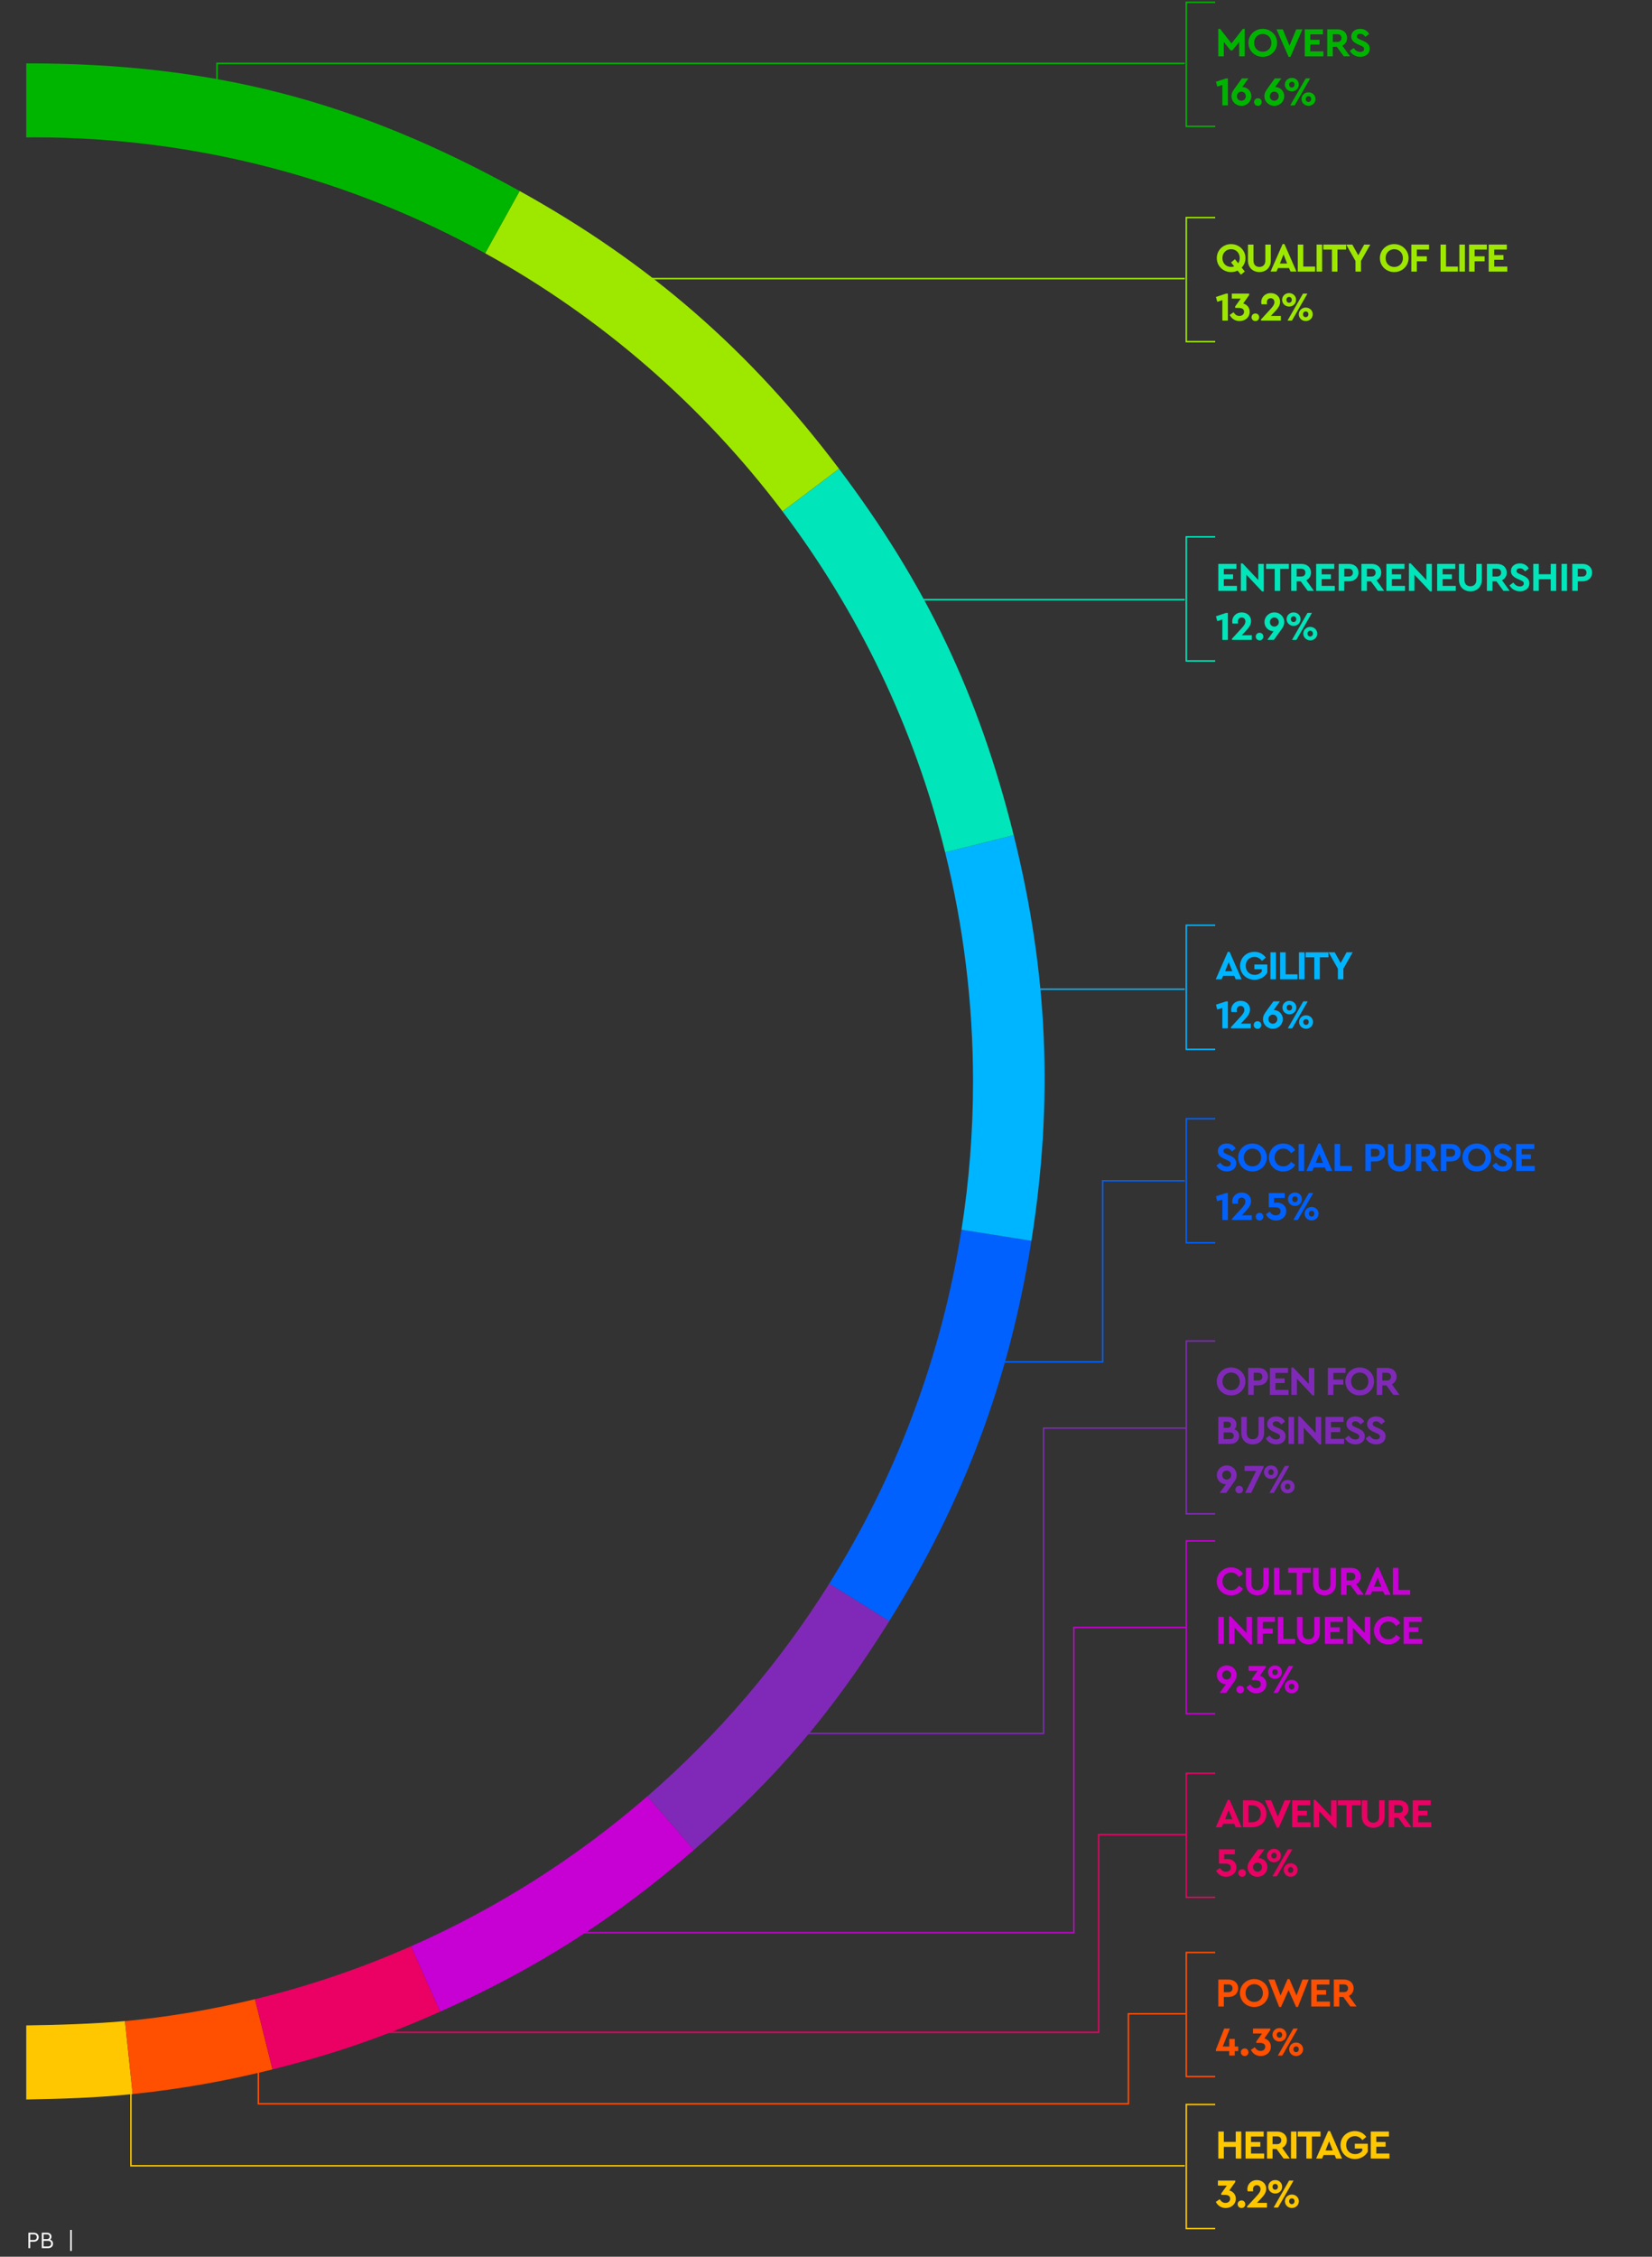 <?xml version="1.0" encoding="UTF-8"?> <svg xmlns="http://www.w3.org/2000/svg" xmlns:xlink="http://www.w3.org/1999/xlink" id="a" viewBox="0 0 566.46 773.46"><rect x="0" y="0" width="566.46" height="773.46" fill="#333333" stroke="none"/><defs><clipPath id="b"><rect width="566.46" height="773.46" style="fill:none;"></rect></clipPath></defs><path d="M9.73,765.24h1.85c1.04,0,1.69.64,1.69,1.53s-.65,1.54-1.69,1.54h-1.23v2.21h-.62v-5.28ZM11.57,767.75c.7,0,1.06-.41,1.06-.98s-.36-.98-1.06-.98h-1.22v1.95h1.22Z" style="fill:#fff;"></path><path d="M18.18,769c0,.87-.62,1.52-1.67,1.52h-2.17v-5.28h1.81c.94,0,1.5.57,1.5,1.34,0,.44-.18.8-.5,1.04.66.19,1.03.7,1.03,1.38ZM14.96,765.8v1.64h1.13c.62,0,.93-.34.93-.82s-.3-.82-.93-.82h-1.13ZM17.54,768.99c0-.57-.38-.98-1.1-.98h-1.49v1.95h1.49c.71,0,1.1-.4,1.1-.98Z" style="fill:#fff;"></path><path d="M24.08,764.28h.53v7.2h-.53v-7.2Z" style="fill:#fff;"></path><path d="M426.8,9.9v9.41h-1.89v-4.93l-2.33,2.91h-.62l-2.33-2.91v4.93h-1.89v-9.41h.62l3.91,5,3.91-5h.62Z" style="fill:#00b500;"></path><path d="M428.08,14.69c0-2.72,2.19-4.79,4.9-4.79s4.93,2.07,4.93,4.79-2.21,4.79-4.93,4.79-4.9-2.07-4.9-4.79ZM435.97,14.69c0-1.78-1.27-3.04-2.97-3.04s-2.97,1.26-2.97,3.04,1.25,3.04,2.97,3.04,2.97-1.25,2.97-3.04Z" style="fill:#00b500;"></path><path d="M446.6,10.07l-4.12,9.41h-.63l-4.13-9.41h2.14l2.31,5.6,2.3-5.6h2.13Z" style="fill:#00b500;"></path><path d="M447.39,10.07h6.22v1.71h-4.33v1.88h3.18v1.61h-3.18v2.34h4.5v1.71h-6.39v-9.25Z" style="fill:#00b500;"></path><path d="M460.79,19.31l-2.4-3.26h-1.39v3.26h-1.89v-9.25h3.47c1.95,0,3.33,1.18,3.33,2.98,0,1.19-.63,2.14-1.62,2.63l2.62,3.63h-2.13ZM457.01,14.38h1.58c.88,0,1.4-.53,1.4-1.33s-.52-1.32-1.4-1.32h-1.58v2.65Z" style="fill:#00b500;"></path><path d="M462.86,17.44l1.3-.98c.5.7,1.16,1.34,2.27,1.34.81,0,1.32-.38,1.32-1.02,0-.6-.45-.81-1.18-1.15l-.99-.45c-1.27-.57-2.24-1.33-2.24-2.66,0-1.6,1.33-2.62,3.07-2.62,1.47,0,2.51.74,3.05,1.75l-1.29.99c-.45-.67-1.01-1.06-1.76-1.06-.62,0-1.15.28-1.15.9,0,.53.41.76,1.08,1.06l1.05.46c1.46.64,2.28,1.39,2.28,2.7,0,1.72-1.4,2.77-3.24,2.77-1.6,0-2.89-.81-3.57-2.04Z" style="fill:#00b500;"></path><path d="M421.03,26.87v9.25h-1.89v-7l-1.75.56-.45-1.67,3.46-1.13h.63Z" style="fill:#00b500;"></path><path d="M429.07,32.97c0,1.92-1.6,3.31-3.4,3.31s-3.39-1.37-3.39-3.32c0-1.15.55-1.9,1.26-2.9l2.31-3.19h2.23l-2.13,2.97h.06c1.55,0,3.07,1.27,3.07,3.14ZM427.19,32.97c0-.9-.67-1.55-1.53-1.55s-1.53.67-1.53,1.55.67,1.57,1.53,1.57,1.53-.67,1.53-1.57Z" style="fill:#00b500;"></path><path d="M430.02,34.98c0-.73.56-1.3,1.32-1.3s1.29.57,1.29,1.3-.55,1.3-1.29,1.3-1.32-.56-1.32-1.3Z" style="fill:#00b500;"></path><path d="M440.35,32.97c0,1.92-1.6,3.31-3.4,3.31s-3.39-1.37-3.39-3.32c0-1.15.55-1.9,1.26-2.9l2.31-3.19h2.23l-2.13,2.97h.06c1.55,0,3.07,1.27,3.07,3.14ZM438.47,32.97c0-.9-.67-1.55-1.53-1.55s-1.53.67-1.53,1.55.67,1.57,1.53,1.57,1.53-.67,1.53-1.57Z" style="fill:#00b500;"></path><path d="M440.57,29c0-1.3,1.06-2.3,2.4-2.3s2.38.99,2.38,2.3-1.06,2.31-2.38,2.31-2.4-.99-2.4-2.31ZM443.89,29c0-.57-.39-.99-.91-.99-.57,0-.94.42-.94.99s.36,1.01.94,1.01c.52,0,.91-.41.91-1.01ZM447.72,26.87h1.53l-5.32,9.25h-1.51l5.31-9.25ZM446.29,33.95c0-1.3,1.06-2.3,2.38-2.3s2.4.99,2.4,2.3-1.08,2.31-2.4,2.31-2.38-.99-2.38-2.31ZM449.59,33.95c0-.59-.39-.99-.91-.99-.57,0-.94.41-.94.99s.36.99.94.99c.52,0,.91-.41.91-.99Z" style="fill:#00b500;"></path><path d="M425.76,91.71l1.08,1.34-1.34,1.11-1.13-1.41c-.67.32-1.44.5-2.24.5-2.72,0-4.9-2.07-4.9-4.79s2.19-4.79,4.9-4.79,4.93,2.07,4.93,4.79c0,1.27-.49,2.41-1.29,3.25ZM423.21,91.31l-1.09-1.36,1.34-1.11,1.12,1.4c.34-.49.52-1.11.52-1.79,0-1.78-1.27-3.04-2.97-3.04s-2.97,1.26-2.97,3.04,1.25,3.04,2.97,3.04c.38,0,.74-.07,1.08-.18Z" style="fill:#9ee800;"></path><path d="M427.92,89.25v-5.42h1.89v5.56c0,1.39.88,2.1,2.03,2.1s2.03-.71,2.03-2.1v-5.56h1.89v5.42c0,2.48-1.68,3.99-3.92,3.99s-3.92-1.51-3.92-3.99Z" style="fill:#9ee800;"></path><path d="M442,91.87h-3.78l-.52,1.2h-2.03l4.13-9.41h.63l4.12,9.41h-2.03l-.52-1.2ZM440.11,87.19l-1.23,3.12h2.47l-1.23-3.12Z" style="fill:#9ee800;"></path><path d="M445,83.83h1.89v7.54h4.05v1.71h-5.94v-9.25Z" style="fill:#9ee800;"></path><path d="M451.45,83.83h1.89v9.25h-1.89v-9.25Z" style="fill:#9ee800;"></path><path d="M456.71,85.54h-2.96v-1.71h7.82v1.71h-2.97v7.54h-1.89v-7.54Z" style="fill:#9ee800;"></path><path d="M466.68,89.44v3.64h-1.89v-3.63l-3.19-5.62h2.1l2.04,3.67,2.03-3.67h2.09l-3.18,5.6Z" style="fill:#9ee800;"></path><path d="M473.16,88.46c0-2.72,2.19-4.79,4.9-4.79s4.93,2.07,4.93,4.79-2.21,4.79-4.93,4.79-4.9-2.07-4.9-4.79ZM481.05,88.46c0-1.78-1.27-3.04-2.97-3.04s-2.97,1.26-2.97,3.04,1.25,3.04,2.97,3.04,2.97-1.25,2.97-3.04Z" style="fill:#9ee800;"></path><path d="M483.93,83.83h6.08v1.71h-4.19v2.31h3.43v1.71h-3.43v3.52h-1.89v-9.25Z" style="fill:#9ee800;"></path><path d="M493.95,83.83h1.89v7.54h4.05v1.71h-5.94v-9.25Z" style="fill:#9ee800;"></path><path d="M500.41,83.83h1.89v9.25h-1.89v-9.25Z" style="fill:#9ee800;"></path><path d="M503.74,83.83h6.08v1.71h-4.19v2.31h3.43v1.71h-3.43v3.52h-1.89v-9.25Z" style="fill:#9ee800;"></path><path d="M510.46,83.83h6.22v1.71h-4.33v1.88h3.18v1.61h-3.18v2.34h4.5v1.71h-6.39v-9.25Z" style="fill:#9ee800;"></path><path d="M421.03,100.63v9.25h-1.89v-7l-1.75.56-.45-1.67,3.46-1.13h.63Z" style="fill:#9ee800;"></path><path d="M428.51,106.85c0,1.91-1.57,3.19-3.49,3.19-1.58,0-2.76-.9-3.36-2.1l1.32-.92c.52.78,1.09,1.27,1.99,1.27s1.61-.53,1.61-1.43-.66-1.33-1.89-1.33h-1.16v-.49l1.93-2.7h-3.08v-1.71h5.95v.5l-2.05,2.89c1.16.31,2.23,1.29,2.23,2.83Z" style="fill:#9ee800;"></path><path d="M429.15,108.74c0-.73.56-1.3,1.32-1.3s1.29.57,1.29,1.3-.55,1.3-1.29,1.3-1.32-.56-1.32-1.3Z" style="fill:#9ee800;"></path><path d="M439.2,108.27v1.61h-6.82s0-.39,0-.39l3.31-3.59c.87-.94,1.3-1.6,1.3-2.33,0-.78-.49-1.36-1.29-1.36s-1.3.57-1.3,1.41c0,.17.03.42.07.67h-1.9c-.07-.27-.1-.56-.1-.78,0-1.53,1.23-3.05,3.26-3.05,1.85,0,3.21,1.26,3.21,2.96,0,1.39-.92,2.47-1.99,3.59l-1.19,1.26h3.45Z" style="fill:#9ee800;"></path><path d="M439.63,102.76c0-1.3,1.06-2.3,2.4-2.3s2.38.99,2.38,2.3-1.06,2.31-2.38,2.31-2.4-.99-2.4-2.31ZM442.95,102.76c0-.57-.39-.99-.91-.99-.57,0-.94.42-.94.99s.36,1.01.94,1.01c.52,0,.91-.41.91-1.01ZM446.78,100.63h1.53l-5.32,9.25h-1.51l5.31-9.25ZM445.35,107.72c0-1.3,1.06-2.3,2.38-2.3s2.4.99,2.4,2.3-1.08,2.31-2.4,2.31-2.38-.99-2.38-2.31ZM448.65,107.72c0-.59-.39-.99-.91-.99-.57,0-.94.41-.94.99s.36.99.94.99c.52,0,.91-.41.91-.99Z" style="fill:#9ee800;"></path><path d="M423.2,334.44h-3.78l-.52,1.21h-2.03l4.13-9.41h.63l4.12,9.41h-2.03l-.52-1.21ZM421.31,329.76l-1.23,3.12h2.47l-1.23-3.12Z" style="fill:#00b5ff;"></path><path d="M425.21,331.02c0-2.72,2.16-4.79,4.94-4.79,1.65,0,3.01.74,3.89,2l-1.34,1.11c-.62-.85-1.44-1.36-2.58-1.36-1.79,0-2.97,1.27-2.97,3.04s1.22,3.1,3.08,3.1c1.08,0,1.93-.45,2.44-1.15v-.76h-2.55v-1.64h4.44v2.73c-.81,1.46-2.44,2.51-4.41,2.51-2.77,0-4.94-2.07-4.94-4.79Z" style="fill:#00b5ff;"></path><path d="M435.62,326.4h1.89v9.25h-1.89v-9.25Z" style="fill:#00b5ff;"></path><path d="M438.95,326.4h1.89v7.54h4.05v1.71h-5.94v-9.25Z" style="fill:#00b5ff;"></path><path d="M445.4,326.4h1.89v9.25h-1.89v-9.25Z" style="fill:#00b5ff;"></path><path d="M450.67,328.11h-2.96v-1.71h7.82v1.71h-2.97v7.54h-1.89v-7.54Z" style="fill:#00b5ff;"></path><path d="M460.64,332v3.64h-1.89v-3.63l-3.19-5.62h2.1l2.04,3.67,2.03-3.67h2.09l-3.18,5.6Z" style="fill:#00b5ff;"></path><path d="M421.03,343.2v9.25h-1.89v-7l-1.75.56-.45-1.67,3.46-1.13h.63Z" style="fill:#00b5ff;"></path><path d="M428.89,350.83v1.61h-6.82s0-.39,0-.39l3.31-3.59c.87-.94,1.3-1.6,1.3-2.33,0-.78-.49-1.36-1.29-1.36s-1.3.57-1.3,1.42c0,.17.03.42.07.67h-1.9c-.07-.27-.1-.56-.1-.78,0-1.53,1.23-3.05,3.26-3.05,1.85,0,3.21,1.26,3.21,2.96,0,1.39-.92,2.46-1.99,3.59l-1.19,1.26h3.45Z" style="fill:#00b5ff;"></path><path d="M429.88,351.31c0-.73.56-1.3,1.32-1.3s1.29.57,1.29,1.3-.55,1.3-1.29,1.3-1.32-.56-1.32-1.3Z" style="fill:#00b5ff;"></path><path d="M439.86,349.3c0,1.92-1.6,3.31-3.4,3.31s-3.39-1.37-3.39-3.32c0-1.15.55-1.91,1.26-2.9l2.31-3.19h2.23l-2.13,2.97h.06c1.55,0,3.07,1.27,3.07,3.14ZM437.98,349.3c0-.9-.67-1.55-1.53-1.55s-1.53.67-1.53,1.55.67,1.57,1.53,1.57,1.53-.67,1.53-1.57Z" style="fill:#00b5ff;"></path><path d="M439.73,345.33c0-1.3,1.06-2.3,2.4-2.3s2.38.99,2.38,2.3-1.06,2.31-2.38,2.31-2.4-.99-2.4-2.31ZM443.05,345.33c0-.57-.39-.99-.91-.99-.57,0-.94.42-.94.99,0,.6.36,1.01.94,1.01.52,0,.91-.41.91-1.01ZM446.88,343.2h1.53l-5.32,9.25h-1.51l5.31-9.25ZM445.45,350.28c0-1.3,1.06-2.3,2.38-2.3s2.4.99,2.4,2.3-1.08,2.31-2.4,2.31-2.38-1-2.38-2.31ZM448.75,350.28c0-.59-.39-.99-.91-.99-.57,0-.94.41-.94.99s.36.99.94.99c.52,0,.91-.41.91-.99Z" style="fill:#00b5ff;"></path><path d="M417.22,473.46c0-2.72,2.19-4.79,4.9-4.79s4.93,2.07,4.93,4.79-2.21,4.79-4.93,4.79-4.9-2.07-4.9-4.79ZM425.11,473.46c0-1.78-1.27-3.04-2.97-3.04s-2.97,1.26-2.97,3.04,1.25,3.04,2.97,3.04,2.97-1.25,2.97-3.04Z" style="fill:#8029b8;"></path><path d="M427.99,468.83h3.47c1.95,0,3.33,1.18,3.33,2.98s-1.39,3-3.33,3h-1.58v3.26h-1.89v-9.25ZM431.46,473.16c.88,0,1.4-.55,1.4-1.34s-.52-1.32-1.4-1.32h-1.58v2.66h1.58Z" style="fill:#8029b8;"></path><path d="M435.43,468.83h6.22v1.71h-4.33v1.88h3.18v1.61h-3.18v2.34h4.5v1.71h-6.39v-9.25Z" style="fill:#8029b8;"></path><path d="M450.68,468.83v9.41h-.63l-5.35-5.71v5.55h-1.89v-9.41h.62l5.36,5.69v-5.52h1.89Z" style="fill:#8029b8;"></path><path d="M455.31,468.83h6.08v1.71h-4.19v2.31h3.43v1.71h-3.43v3.52h-1.89v-9.25Z" style="fill:#8029b8;"></path><path d="M461.32,473.46c0-2.72,2.19-4.79,4.9-4.79s4.93,2.07,4.93,4.79-2.21,4.79-4.93,4.79-4.9-2.07-4.9-4.79ZM469.21,473.46c0-1.78-1.27-3.04-2.97-3.04s-2.97,1.26-2.97,3.04,1.25,3.04,2.97,3.04,2.97-1.25,2.97-3.04Z" style="fill:#8029b8;"></path><path d="M477.76,478.08l-2.4-3.26h-1.39v3.26h-1.89v-9.25h3.47c1.95,0,3.33,1.18,3.33,2.98,0,1.19-.63,2.14-1.62,2.63l2.62,3.63h-2.13ZM473.98,473.15h1.58c.88,0,1.4-.53,1.4-1.33s-.52-1.32-1.4-1.32h-1.58v2.65Z" style="fill:#8029b8;"></path><path d="M424.91,492.16c0,1.6-1.25,2.72-3.04,2.72h-4.12v-9.25h3.28c1.71,0,2.93,1.05,2.93,2.58,0,.69-.25,1.25-.69,1.67,1.01.36,1.64,1.15,1.64,2.28ZM419.57,487.26v2.12h1.3c.78,0,1.2-.43,1.2-1.06s-.42-1.05-1.2-1.05h-1.3ZM423.05,492.09c0-.71-.49-1.16-1.32-1.16h-2.16v2.33h2.16c.83,0,1.32-.43,1.32-1.16Z" style="fill:#8029b8;"></path><path d="M425.61,491.05v-5.42h1.89v5.56c0,1.39.88,2.1,2.03,2.1s2.03-.71,2.03-2.1v-5.56h1.89v5.42c0,2.48-1.68,3.99-3.92,3.99s-3.92-1.51-3.92-3.99Z" style="fill:#8029b8;"></path><path d="M434.03,493l1.3-.98c.5.7,1.16,1.34,2.27,1.34.81,0,1.32-.38,1.32-1.02,0-.6-.45-.81-1.18-1.15l-.99-.45c-1.27-.58-2.24-1.33-2.24-2.66,0-1.6,1.33-2.62,3.07-2.62,1.47,0,2.51.74,3.05,1.75l-1.29.99c-.45-.67-1.01-1.06-1.76-1.06-.62,0-1.15.28-1.15.9,0,.53.41.76,1.08,1.06l1.05.46c1.46.64,2.28,1.39,2.28,2.7,0,1.72-1.4,2.77-3.24,2.77-1.6,0-2.89-.81-3.57-2.04Z" style="fill:#8029b8;"></path><path d="M441.82,485.63h1.89v9.25h-1.89v-9.25Z" style="fill:#8029b8;"></path><path d="M453.02,485.63v9.41h-.63l-5.35-5.71v5.55h-1.89v-9.41h.62l5.37,5.69v-5.52h1.89Z" style="fill:#8029b8;"></path><path d="M454.49,485.63h6.22v1.71h-4.33v1.88h3.18v1.61h-3.18v2.34h4.5v1.71h-6.39v-9.25Z" style="fill:#8029b8;"></path><path d="M461.18,493l1.3-.98c.5.7,1.16,1.34,2.27,1.34.81,0,1.32-.38,1.32-1.02,0-.6-.45-.81-1.18-1.15l-.99-.45c-1.27-.58-2.24-1.33-2.24-2.66,0-1.6,1.33-2.62,3.07-2.62,1.47,0,2.51.74,3.05,1.75l-1.29.99c-.45-.67-1.01-1.06-1.76-1.06-.62,0-1.15.28-1.15.9,0,.53.41.76,1.08,1.06l1.05.46c1.46.64,2.28,1.39,2.28,2.7,0,1.72-1.4,2.77-3.24,2.77-1.6,0-2.89-.81-3.57-2.04Z" style="fill:#8029b8;"></path><path d="M468.29,493l1.3-.98c.5.7,1.16,1.34,2.27,1.34.81,0,1.32-.38,1.32-1.02,0-.6-.45-.81-1.18-1.15l-.99-.45c-1.27-.58-2.24-1.33-2.24-2.66,0-1.6,1.33-2.62,3.07-2.62,1.47,0,2.51.74,3.05,1.75l-1.29.99c-.45-.67-1.01-1.06-1.76-1.06-.62,0-1.15.28-1.15.9,0,.53.41.76,1.08,1.06l1.05.46c1.46.64,2.28,1.39,2.28,2.7,0,1.72-1.4,2.77-3.24,2.77-1.6,0-2.89-.81-3.57-2.04Z" style="fill:#8029b8;"></path><path d="M424.03,505.58c0,1.15-.55,1.91-1.27,2.9l-2.3,3.19h-2.24l2.14-2.97h-.07c-1.54,0-3.05-1.27-3.05-3.14s1.58-3.31,3.39-3.31,3.4,1.37,3.4,3.32ZM422.15,505.57c0-.88-.66-1.57-1.53-1.57s-1.53.67-1.53,1.57.69,1.55,1.53,1.55,1.53-.67,1.53-1.55Z" style="fill:#8029b8;"></path><path d="M423.6,510.54c0-.73.56-1.3,1.32-1.3s1.29.57,1.29,1.3-.55,1.3-1.29,1.3-1.32-.56-1.32-1.3Z" style="fill:#8029b8;"></path><path d="M433.25,502.43v.5l-4.23,8.74h-2.06l3.75-7.54h-3.96v-1.71h6.5Z" style="fill:#8029b8;"></path><path d="M433.42,504.56c0-1.3,1.06-2.3,2.4-2.3s2.38.99,2.38,2.3-1.06,2.31-2.38,2.31-2.4-.99-2.4-2.31ZM436.74,504.56c0-.57-.39-.99-.91-.99-.57,0-.94.42-.94.99,0,.6.36,1.01.94,1.01.52,0,.91-.41.91-1.01ZM440.56,502.43h1.53l-5.32,9.25h-1.51l5.31-9.25ZM439.13,509.52c0-1.3,1.06-2.3,2.38-2.3s2.4.99,2.4,2.3-1.08,2.31-2.4,2.31-2.38-1-2.38-2.31ZM442.44,509.52c0-.59-.39-.99-.91-.99-.57,0-.94.41-.94.99s.36.99.94.99c.52,0,.91-.41.91-.99Z" style="fill:#8029b8;"></path><path d="M423.2,625.08h-3.78l-.52,1.21h-2.03l4.13-9.41h.63l4.12,9.41h-2.03l-.52-1.21ZM421.31,620.4l-1.23,3.12h2.47l-1.23-3.12Z" style="fill:#eb0063;"></path><path d="M426.19,617.04h3.03c2.97,0,5.04,1.82,5.04,4.59s-2.07,4.65-5.04,4.65h-3.03v-9.25ZM429.21,624.57c1.86,0,3.11-1.16,3.11-2.94s-1.25-2.89-3.11-2.89h-1.12v5.83h1.12Z" style="fill:#eb0063;"></path><path d="M442.61,617.04l-4.12,9.41h-.63l-4.13-9.41h2.14l2.31,5.6,2.3-5.6h2.13Z" style="fill:#eb0063;"></path><path d="M443.05,617.04h6.22v1.71h-4.33v1.88h3.18v1.61h-3.18v2.34h4.5v1.71h-6.39v-9.25Z" style="fill:#eb0063;"></path><path d="M458.3,617.04v9.41h-.63l-5.35-5.71v5.55h-1.89v-9.41h.62l5.37,5.69v-5.52h1.89Z" style="fill:#eb0063;"></path><path d="M461.69,618.75h-2.96v-1.71h7.82v1.71h-2.97v7.54h-1.89v-7.54Z" style="fill:#eb0063;"></path><path d="M466.95,622.46v-5.42h1.89v5.56c0,1.39.88,2.1,2.03,2.1s2.03-.71,2.03-2.1v-5.56h1.89v5.42c0,2.48-1.68,3.99-3.92,3.99s-3.92-1.51-3.92-3.99Z" style="fill:#eb0063;"></path><path d="M481.86,626.28l-2.4-3.26h-1.39v3.26h-1.89v-9.25h3.47c1.95,0,3.33,1.18,3.33,2.98,0,1.19-.63,2.14-1.62,2.63l2.62,3.63h-2.13ZM478.08,621.35h1.58c.88,0,1.4-.53,1.4-1.33s-.52-1.32-1.4-1.32h-1.58v2.65Z" style="fill:#eb0063;"></path><path d="M484.39,617.04h6.22v1.71h-4.33v1.88h3.18v1.61h-3.18v2.34h4.5v1.71h-6.39v-9.25Z" style="fill:#eb0063;"></path><path d="M423.96,640.04c0,1.92-1.58,3.21-3.54,3.21-1.62,0-2.83-.9-3.43-2.1l1.32-.92c.52.8,1.12,1.27,2.06,1.27s1.65-.52,1.65-1.43-.66-1.33-1.89-1.33h-2.16v-4.9h5.46v1.71h-3.64v1.68c.34-.07.69-.11,1.05-.11,1.54,0,3.12.99,3.12,2.93Z" style="fill:#eb0063;"></path><path d="M424.6,641.95c0-.73.56-1.3,1.32-1.3s1.29.57,1.29,1.3-.55,1.3-1.29,1.3-1.32-.56-1.32-1.3Z" style="fill:#eb0063;"></path><path d="M434.58,639.94c0,1.92-1.6,3.31-3.4,3.31s-3.39-1.37-3.39-3.32c0-1.15.55-1.91,1.26-2.9l2.31-3.19h2.23l-2.13,2.97h.06c1.55,0,3.07,1.27,3.07,3.14ZM432.71,639.94c0-.9-.67-1.55-1.53-1.55s-1.53.67-1.53,1.55.67,1.57,1.53,1.57,1.53-.67,1.53-1.57Z" style="fill:#eb0063;"></path><path d="M434.45,635.97c0-1.3,1.06-2.3,2.4-2.3s2.38.99,2.38,2.3-1.06,2.31-2.38,2.31-2.4-.99-2.4-2.31ZM437.77,635.97c0-.57-.39-.99-.91-.99-.57,0-.94.42-.94.99,0,.6.36,1.01.94,1.01.52,0,.91-.41.91-1.01ZM441.6,633.84h1.53l-5.32,9.25h-1.51l5.31-9.25ZM440.17,640.92c0-1.3,1.06-2.3,2.38-2.3s2.4.99,2.4,2.3-1.08,2.31-2.4,2.31-2.38-1-2.38-2.31ZM443.47,640.92c0-.59-.39-.99-.91-.99-.57,0-.94.41-.94.99s.36.99.94.99c.52,0,.91-.41.91-.99Z" style="fill:#eb0063;"></path><path d="M417.75,730.56h1.89v3.54h4.09v-3.54h1.89v9.25h-1.89v-3.99h-4.09v3.99h-1.89v-9.25Z" style="fill:#ffc700;"></path><path d="M427.09,730.56h6.22v1.71h-4.33v1.88h3.18v1.61h-3.18v2.34h4.5v1.71h-6.39v-9.25Z" style="fill:#ffc700;"></path><path d="M440.14,739.81l-2.4-3.26h-1.39v3.26h-1.89v-9.25h3.47c1.95,0,3.33,1.18,3.33,2.98,0,1.19-.63,2.14-1.62,2.63l2.62,3.63h-2.13ZM436.36,734.88h1.58c.88,0,1.4-.53,1.4-1.33s-.52-1.32-1.4-1.32h-1.58v2.65Z" style="fill:#ffc700;"></path><path d="M442.67,730.56h1.89v9.25h-1.89v-9.25Z" style="fill:#ffc700;"></path><path d="M447.94,732.27h-2.96v-1.71h7.82v1.71h-2.97v7.54h-1.89v-7.54Z" style="fill:#ffc700;"></path><path d="M457.63,738.6h-3.78l-.52,1.21h-2.03l4.13-9.41h.63l4.12,9.41h-2.03l-.52-1.21ZM455.74,733.93l-1.23,3.12h2.47l-1.23-3.12Z" style="fill:#ffc700;"></path><path d="M459.65,735.19c0-2.72,2.16-4.79,4.94-4.79,1.65,0,3.01.74,3.89,2l-1.34,1.11c-.62-.85-1.44-1.36-2.58-1.36-1.79,0-2.97,1.27-2.97,3.04s1.22,3.1,3.08,3.1c1.08,0,1.93-.45,2.44-1.15v-.76h-2.55v-1.64h4.44v2.73c-.81,1.46-2.44,2.51-4.41,2.51-2.77,0-4.94-2.07-4.94-4.79Z" style="fill:#ffc700;"></path><path d="M470.03,730.56h6.22v1.71h-4.33v1.88h3.18v1.61h-3.18v2.34h4.5v1.71h-6.39v-9.25Z" style="fill:#ffc700;"></path><path d="M423.75,753.58c0,1.9-1.57,3.19-3.49,3.19-1.58,0-2.76-.9-3.36-2.1l1.32-.92c.52.78,1.09,1.27,1.99,1.27s1.61-.53,1.61-1.43-.66-1.33-1.89-1.33h-1.16v-.49l1.93-2.7h-3.08v-1.71h5.95v.5l-2.05,2.88c1.16.31,2.23,1.29,2.23,2.83Z" style="fill:#ffc700;"></path><path d="M424.39,755.47c0-.73.56-1.3,1.32-1.3s1.29.57,1.29,1.3-.55,1.3-1.29,1.3-1.32-.56-1.32-1.3Z" style="fill:#ffc700;"></path><path d="M434.44,755v1.61h-6.82s0-.39,0-.39l3.31-3.59c.87-.94,1.3-1.6,1.3-2.33,0-.78-.49-1.36-1.29-1.36s-1.3.57-1.3,1.42c0,.17.03.42.07.67h-1.9c-.07-.27-.1-.56-.1-.78,0-1.53,1.23-3.05,3.26-3.05,1.85,0,3.21,1.26,3.21,2.96,0,1.39-.92,2.46-1.99,3.59l-1.19,1.26h3.45Z" style="fill:#ffc700;"></path><path d="M434.87,749.49c0-1.3,1.06-2.3,2.4-2.3s2.38.99,2.38,2.3-1.06,2.31-2.38,2.31-2.4-.99-2.4-2.31ZM438.19,749.49c0-.57-.39-.99-.91-.99-.57,0-.94.42-.94.99,0,.6.36,1.01.94,1.01.52,0,.91-.41.91-1.01ZM442.02,747.36h1.53l-5.32,9.25h-1.51l5.31-9.25ZM440.59,754.45c0-1.3,1.06-2.3,2.38-2.3s2.4.99,2.4,2.3-1.08,2.31-2.4,2.31-2.38-1-2.38-2.31ZM443.89,754.45c0-.59-.39-.99-.91-.99-.57,0-.94.41-.94.99s.36.99.94.99c.52,0,.91-.41.91-.99Z" style="fill:#ffc700;"></path><path d="M417.75,193.27h6.22v1.71h-4.33v1.88h3.18v1.61h-3.18v2.34h4.5v1.71h-6.39v-9.25Z" style="fill:#00e5ba;"></path><path d="M433.35,193.27v9.41h-.63l-5.35-5.71v5.55h-1.89v-9.41h.62l5.36,5.69v-5.52h1.89Z" style="fill:#00e5ba;"></path><path d="M437.09,194.98h-2.96v-1.71h7.82v1.71h-2.97v7.54h-1.89v-7.54Z" style="fill:#00e5ba;"></path><path d="M448.42,202.52l-2.4-3.26h-1.39v3.26h-1.89v-9.25h3.47c1.95,0,3.33,1.18,3.33,2.98,0,1.19-.63,2.14-1.62,2.63l2.62,3.63h-2.13ZM444.63,197.59h1.58c.88,0,1.4-.53,1.4-1.33s-.52-1.32-1.4-1.32h-1.58v2.65Z" style="fill:#00e5ba;"></path><path d="M451.3,193.27h6.22v1.71h-4.33v1.88h3.18v1.61h-3.18v2.34h4.5v1.71h-6.39v-9.25Z" style="fill:#00e5ba;"></path><path d="M459.02,193.27h3.47c1.95,0,3.33,1.18,3.33,2.98s-1.39,3-3.33,3h-1.58v3.26h-1.89v-9.25ZM462.5,197.6c.88,0,1.4-.55,1.4-1.34s-.52-1.32-1.4-1.32h-1.58v2.66h1.58Z" style="fill:#00e5ba;"></path><path d="M472.5,202.52l-2.4-3.26h-1.39v3.26h-1.89v-9.25h3.47c1.95,0,3.33,1.18,3.33,2.98,0,1.19-.63,2.14-1.62,2.63l2.62,3.63h-2.13ZM468.71,197.59h1.58c.88,0,1.4-.53,1.4-1.33s-.52-1.32-1.4-1.32h-1.58v2.65Z" style="fill:#00e5ba;"></path><path d="M475.38,193.27h6.22v1.71h-4.33v1.88h3.18v1.61h-3.18v2.34h4.5v1.71h-6.39v-9.25Z" style="fill:#00e5ba;"></path><path d="M490.98,193.27v9.41h-.63l-5.35-5.71v5.55h-1.89v-9.41h.62l5.37,5.69v-5.52h1.89Z" style="fill:#00e5ba;"></path><path d="M492.79,193.27h6.22v1.71h-4.33v1.88h3.18v1.61h-3.18v2.34h4.5v1.71h-6.39v-9.25Z" style="fill:#00e5ba;"></path><path d="M500.27,198.69v-5.42h1.89v5.56c0,1.39.88,2.1,2.03,2.1s2.03-.71,2.03-2.1v-5.56h1.89v5.42c0,2.48-1.68,3.99-3.92,3.99s-3.92-1.51-3.92-3.99Z" style="fill:#00e5ba;"></path><path d="M515.53,202.52l-2.4-3.26h-1.39v3.26h-1.89v-9.25h3.47c1.95,0,3.33,1.18,3.33,2.98,0,1.19-.63,2.14-1.62,2.63l2.62,3.63h-2.13ZM511.75,197.59h1.58c.88,0,1.4-.53,1.4-1.33s-.52-1.32-1.4-1.32h-1.58v2.65Z" style="fill:#00e5ba;"></path><path d="M517.61,200.64l1.3-.98c.5.7,1.16,1.34,2.27,1.34.81,0,1.32-.38,1.32-1.02,0-.6-.45-.81-1.18-1.15l-.99-.45c-1.27-.58-2.24-1.33-2.24-2.66,0-1.6,1.33-2.62,3.07-2.62,1.47,0,2.51.74,3.05,1.75l-1.29.99c-.45-.67-1.01-1.06-1.76-1.06-.62,0-1.15.28-1.15.9,0,.53.41.76,1.08,1.06l1.05.46c1.46.64,2.28,1.39,2.28,2.7,0,1.72-1.4,2.77-3.24,2.77-1.6,0-2.89-.81-3.57-2.04Z" style="fill:#00e5ba;"></path><path d="M525.75,193.27h1.89v3.54h4.09v-3.54h1.89v9.25h-1.89v-3.99h-4.09v3.99h-1.89v-9.25Z" style="fill:#00e5ba;"></path><path d="M535.44,193.27h1.89v9.25h-1.89v-9.25Z" style="fill:#00e5ba;"></path><path d="M539.12,193.27h3.47c1.95,0,3.33,1.18,3.33,2.98s-1.39,3-3.33,3h-1.58v3.26h-1.89v-9.25ZM542.59,197.6c.88,0,1.4-.55,1.4-1.34s-.52-1.32-1.4-1.32h-1.58v2.66h1.58Z" style="fill:#00e5ba;"></path><path d="M421.03,210.07v9.25h-1.89v-7l-1.75.56-.45-1.67,3.46-1.13h.63Z" style="fill:#00e5ba;"></path><path d="M429.25,217.7v1.61h-6.82s0-.39,0-.39l3.31-3.59c.87-.94,1.3-1.6,1.3-2.33,0-.78-.49-1.36-1.29-1.36s-1.3.57-1.3,1.42c0,.17.03.42.07.67h-1.9c-.07-.27-.1-.56-.1-.78,0-1.53,1.23-3.05,3.26-3.05,1.85,0,3.21,1.26,3.21,2.96,0,1.39-.92,2.46-1.99,3.59l-1.19,1.26h3.45Z" style="fill:#00e5ba;"></path><path d="M430.59,218.18c0-.73.56-1.3,1.32-1.3s1.29.57,1.29,1.3-.55,1.3-1.29,1.3-1.32-.56-1.32-1.3Z" style="fill:#00e5ba;"></path><path d="M440.37,213.22c0,1.15-.55,1.91-1.27,2.9l-2.3,3.19h-2.24l2.14-2.97h-.07c-1.54,0-3.05-1.27-3.05-3.14s1.58-3.31,3.39-3.31,3.4,1.37,3.4,3.32ZM438.49,213.21c0-.88-.66-1.57-1.53-1.57s-1.53.67-1.53,1.57.69,1.55,1.53,1.55,1.53-.67,1.53-1.55Z" style="fill:#00e5ba;"></path><path d="M441.17,212.2c0-1.3,1.06-2.3,2.4-2.3s2.38.99,2.38,2.3-1.06,2.31-2.38,2.31-2.4-.99-2.4-2.31ZM444.49,212.2c0-.57-.39-.99-.91-.99-.57,0-.94.42-.94.99,0,.6.36,1.01.94,1.01.52,0,.91-.41.91-1.01ZM448.32,210.07h1.53l-5.32,9.25h-1.51l5.31-9.25ZM446.89,217.16c0-1.3,1.06-2.3,2.38-2.3s2.4.99,2.4,2.3-1.08,2.31-2.4,2.31-2.38-1-2.38-2.31ZM450.19,217.16c0-.59-.39-.99-.91-.99-.57,0-.94.41-.94.99s.36.99.94.99c.52,0,.91-.41.91-.99Z" style="fill:#00e5ba;"></path><path d="M417.11,399.45l1.3-.98c.5.7,1.16,1.34,2.27,1.34.81,0,1.32-.38,1.32-1.02,0-.6-.45-.81-1.18-1.15l-.99-.45c-1.27-.57-2.24-1.33-2.24-2.66,0-1.6,1.33-2.62,3.07-2.62,1.47,0,2.51.74,3.05,1.75l-1.29.99c-.45-.67-1.01-1.06-1.76-1.06-.62,0-1.15.28-1.15.9,0,.53.41.76,1.08,1.06l1.05.46c1.46.64,2.28,1.39,2.28,2.7,0,1.72-1.4,2.77-3.24,2.77-1.6,0-2.89-.81-3.57-2.04Z" style="fill:#0061ff;"></path><path d="M424.56,396.71c0-2.72,2.19-4.79,4.9-4.79s4.93,2.07,4.93,4.79-2.21,4.79-4.93,4.79-4.9-2.07-4.9-4.79ZM432.44,396.71c0-1.78-1.27-3.04-2.97-3.04s-2.97,1.26-2.97,3.04,1.25,3.04,2.97,3.04,2.97-1.25,2.97-3.04Z" style="fill:#0061ff;"></path><path d="M435.1,396.71c0-2.72,2.17-4.79,4.93-4.79,1.78,0,3.26.88,4.08,2.3l-1.43,1.01c-.62-.98-1.48-1.55-2.65-1.55-1.72,0-2.98,1.26-2.98,3.05s1.26,3.03,2.98,3.03c1.16,0,2.03-.57,2.65-1.55l1.43,1.01c-.8,1.41-2.3,2.3-4.09,2.3-2.75,0-4.92-2.07-4.92-4.79Z" style="fill:#0061ff;"></path><path d="M445.29,392.08h1.89v9.25h-1.89v-9.25Z" style="fill:#0061ff;"></path><path d="M454.28,400.12h-3.78l-.52,1.21h-2.03l4.13-9.41h.63l4.12,9.41h-2.03l-.52-1.21ZM452.39,395.45l-1.23,3.12h2.47l-1.23-3.12Z" style="fill:#0061ff;"></path><path d="M457.62,392.08h1.89v7.54h4.05v1.71h-5.94v-9.25Z" style="fill:#0061ff;"></path><path d="M468.19,392.08h3.47c1.95,0,3.33,1.18,3.33,2.98s-1.39,3-3.33,3h-1.58v3.26h-1.89v-9.25ZM471.67,396.41c.88,0,1.4-.55,1.4-1.34s-.52-1.32-1.4-1.32h-1.58v2.66h1.58Z" style="fill:#0061ff;"></path><path d="M475.92,397.51v-5.42h1.89v5.56c0,1.39.88,2.1,2.03,2.1s2.03-.71,2.03-2.1v-5.56h1.89v5.42c0,2.48-1.68,3.99-3.92,3.99s-3.92-1.51-3.92-3.99Z" style="fill:#0061ff;"></path><path d="M491.18,401.33l-2.4-3.26h-1.39v3.26h-1.89v-9.25h3.47c1.95,0,3.33,1.18,3.33,2.98,0,1.19-.63,2.14-1.62,2.63l2.62,3.63h-2.13ZM487.4,396.4h1.58c.88,0,1.4-.53,1.4-1.33s-.52-1.32-1.4-1.32h-1.58v2.65Z" style="fill:#0061ff;"></path><path d="M494.06,392.08h3.47c1.95,0,3.33,1.18,3.33,2.98s-1.39,3-3.33,3h-1.58v3.26h-1.89v-9.25ZM497.54,396.41c.88,0,1.4-.55,1.4-1.34s-.52-1.32-1.4-1.32h-1.58v2.66h1.58Z" style="fill:#0061ff;"></path><path d="M501.47,396.71c0-2.72,2.19-4.79,4.9-4.79s4.93,2.07,4.93,4.79-2.21,4.79-4.93,4.79-4.9-2.07-4.9-4.79ZM509.36,396.71c0-1.78-1.27-3.04-2.97-3.04s-2.97,1.26-2.97,3.04,1.25,3.04,2.97,3.04,2.97-1.25,2.97-3.04Z" style="fill:#0061ff;"></path><path d="M511.73,399.45l1.3-.98c.5.7,1.16,1.34,2.27,1.34.81,0,1.32-.38,1.32-1.02,0-.6-.45-.81-1.18-1.15l-.99-.45c-1.27-.57-2.24-1.33-2.24-2.66,0-1.6,1.33-2.62,3.07-2.62,1.47,0,2.51.74,3.05,1.75l-1.29.99c-.45-.67-1.01-1.06-1.76-1.06-.62,0-1.15.28-1.15.9,0,.53.41.76,1.08,1.06l1.05.46c1.46.64,2.28,1.39,2.28,2.7,0,1.72-1.4,2.77-3.24,2.77-1.6,0-2.89-.81-3.57-2.04Z" style="fill:#0061ff;"></path><path d="M519.87,392.08h6.22v1.71h-4.33v1.88h3.18v1.61h-3.18v2.34h4.5v1.71h-6.39v-9.25Z" style="fill:#0061ff;"></path><path d="M421.03,408.88v9.25h-1.89v-7l-1.75.56-.45-1.67,3.46-1.13h.63Z" style="fill:#0061ff;"></path><path d="M429.24,416.52v1.61h-6.82s0-.39,0-.39l3.31-3.59c.87-.94,1.3-1.6,1.3-2.33,0-.78-.49-1.36-1.29-1.36s-1.3.57-1.3,1.42c0,.17.03.42.07.67h-1.9c-.07-.27-.1-.56-.1-.78,0-1.53,1.23-3.05,3.26-3.05,1.85,0,3.21,1.26,3.21,2.96,0,1.39-.92,2.46-1.99,3.59l-1.19,1.26h3.45Z" style="fill:#0061ff;"></path><path d="M430.58,416.99c0-.73.56-1.3,1.32-1.3s1.29.57,1.29,1.3-.55,1.3-1.29,1.3-1.32-.56-1.32-1.3Z" style="fill:#0061ff;"></path><path d="M441.04,415.09c0,1.92-1.58,3.21-3.54,3.21-1.62,0-2.83-.9-3.43-2.1l1.32-.92c.52.8,1.12,1.27,2.06,1.27s1.65-.52,1.65-1.43-.66-1.33-1.89-1.33h-2.16v-4.9h5.46v1.71h-3.64v1.68c.34-.07.69-.11,1.05-.11,1.54,0,3.12.99,3.12,2.93Z" style="fill:#0061ff;"></path><path d="M441.64,411.01c0-1.3,1.06-2.3,2.4-2.3s2.38.99,2.38,2.3-1.06,2.31-2.38,2.31-2.4-.99-2.4-2.31ZM444.96,411.01c0-.57-.39-.99-.91-.99-.57,0-.94.42-.94.99,0,.6.36,1.01.94,1.01.52,0,.91-.41.91-1.01ZM448.78,408.88h1.53l-5.32,9.25h-1.51l5.31-9.25ZM447.35,415.97c0-1.3,1.06-2.3,2.38-2.3s2.4.99,2.4,2.3-1.08,2.31-2.4,2.31-2.38-1-2.38-2.31ZM450.66,415.97c0-.59-.39-.99-.91-.99-.57,0-.94.41-.94.99s.36.99.94.99c.52,0,.91-.41.91-.99Z" style="fill:#0061ff;"></path><path d="M417.22,541.99c0-2.72,2.17-4.79,4.93-4.79,1.78,0,3.26.88,4.08,2.3l-1.43,1.01c-.62-.98-1.48-1.55-2.65-1.55-1.72,0-2.98,1.26-2.98,3.05s1.26,3.03,2.98,3.03c1.16,0,2.03-.57,2.65-1.55l1.43,1.01c-.8,1.41-2.3,2.3-4.09,2.3-2.75,0-4.92-2.07-4.92-4.79Z" style="fill:#c700d4;"></path><path d="M427.23,542.78v-5.42h1.89v5.56c0,1.39.88,2.1,2.03,2.1s2.03-.71,2.03-2.1v-5.56h1.89v5.42c0,2.48-1.68,3.99-3.92,3.99s-3.92-1.51-3.92-3.99Z" style="fill:#c700d4;"></path><path d="M436.82,537.36h1.89v7.54h4.05v1.71h-5.94v-9.25Z" style="fill:#c700d4;"></path><path d="M444.65,539.07h-2.96v-1.71h7.82v1.71h-2.97v7.54h-1.89v-7.54Z" style="fill:#c700d4;"></path><path d="M450.26,542.78v-5.42h1.89v5.56c0,1.39.88,2.1,2.03,2.1s2.03-.71,2.03-2.1v-5.56h1.89v5.42c0,2.48-1.68,3.99-3.92,3.99s-3.92-1.51-3.92-3.99Z" style="fill:#c700d4;"></path><path d="M465.51,546.61l-2.4-3.26h-1.39v3.26h-1.89v-9.25h3.47c1.95,0,3.33,1.18,3.33,2.98,0,1.19-.63,2.14-1.62,2.63l2.62,3.63h-2.13ZM461.73,541.68h1.58c.88,0,1.4-.53,1.4-1.33s-.52-1.32-1.4-1.32h-1.58v2.65Z" style="fill:#c700d4;"></path><path d="M474.26,545.4h-3.78l-.52,1.21h-2.03l4.13-9.41h.63l4.12,9.41h-2.03l-.52-1.21ZM472.37,540.73l-1.23,3.12h2.47l-1.23-3.12Z" style="fill:#c700d4;"></path><path d="M477.6,537.36h1.89v7.54h4.05v1.71h-5.94v-9.25Z" style="fill:#c700d4;"></path><path d="M417.75,554.16h1.89v9.25h-1.89v-9.25Z" style="fill:#c700d4;"></path><path d="M429.31,554.16v9.41h-.63l-5.35-5.71v5.55h-1.89v-9.41h.62l5.36,5.69v-5.52h1.89Z" style="fill:#c700d4;"></path><path d="M431.11,554.16h6.08v1.71h-4.19v2.31h3.43v1.71h-3.43v3.52h-1.89v-9.25Z" style="fill:#c700d4;"></path><path d="M438.16,554.16h1.89v7.54h4.05v1.71h-5.94v-9.25Z" style="fill:#c700d4;"></path><path d="M444.72,559.58v-5.42h1.89v5.56c0,1.39.88,2.1,2.03,2.1s2.03-.71,2.03-2.1v-5.56h1.89v5.42c0,2.48-1.68,3.99-3.92,3.99s-3.92-1.51-3.92-3.99Z" style="fill:#c700d4;"></path><path d="M454.29,554.16h6.22v1.71h-4.33v1.88h3.18v1.61h-3.18v2.34h4.5v1.71h-6.39v-9.25Z" style="fill:#c700d4;"></path><path d="M469.88,554.16v9.41h-.63l-5.35-5.71v5.55h-1.89v-9.41h.62l5.36,5.69v-5.52h1.89Z" style="fill:#c700d4;"></path><path d="M471.13,558.79c0-2.72,2.17-4.79,4.93-4.79,1.78,0,3.26.88,4.08,2.3l-1.43,1.01c-.62-.98-1.48-1.55-2.65-1.55-1.72,0-2.98,1.26-2.98,3.05s1.26,3.03,2.98,3.03c1.16,0,2.03-.57,2.65-1.55l1.43,1.01c-.8,1.41-2.3,2.3-4.09,2.3-2.75,0-4.92-2.07-4.92-4.79Z" style="fill:#c700d4;"></path><path d="M481.28,554.16h6.22v1.71h-4.33v1.88h3.18v1.61h-3.18v2.34h4.5v1.71h-6.39v-9.25Z" style="fill:#c700d4;"></path><path d="M424.03,574.11c0,1.15-.55,1.91-1.27,2.9l-2.3,3.19h-2.24l2.14-2.97h-.07c-1.54,0-3.05-1.27-3.05-3.14s1.58-3.31,3.39-3.31,3.4,1.37,3.4,3.32ZM422.15,574.1c0-.88-.66-1.57-1.53-1.57s-1.53.67-1.53,1.57.69,1.55,1.53,1.55,1.53-.67,1.53-1.55Z" style="fill:#c700d4;"></path><path d="M423.95,579.07c0-.73.56-1.3,1.32-1.3s1.29.57,1.29,1.3-.55,1.3-1.29,1.3-1.32-.56-1.32-1.3Z" style="fill:#c700d4;"></path><path d="M434.25,577.18c0,1.9-1.57,3.19-3.49,3.19-1.58,0-2.76-.9-3.36-2.1l1.32-.92c.52.78,1.09,1.27,1.99,1.27s1.61-.53,1.61-1.43-.66-1.33-1.89-1.33h-1.16v-.49l1.93-2.7h-3.08v-1.71h5.95v.5l-2.05,2.88c1.16.31,2.23,1.29,2.23,2.83Z" style="fill:#c700d4;"></path><path d="M434.8,573.09c0-1.3,1.06-2.3,2.4-2.3s2.38.99,2.38,2.3-1.06,2.31-2.38,2.31-2.4-.99-2.4-2.31ZM438.12,573.09c0-.57-.39-.99-.91-.99-.57,0-.94.42-.94.99,0,.6.36,1.01.94,1.01.52,0,.91-.41.91-1.01ZM441.95,570.96h1.53l-5.32,9.25h-1.51l5.31-9.25ZM440.52,578.05c0-1.3,1.06-2.3,2.38-2.3s2.4.99,2.4,2.3-1.08,2.31-2.4,2.31-2.38-1-2.38-2.31ZM443.82,578.05c0-.59-.39-.99-.91-.99-.57,0-.94.41-.94.99s.36.99.94.99c.52,0,.91-.41.91-.99Z" style="fill:#c700d4;"></path><path d="M417.75,678.47h3.47c1.95,0,3.33,1.18,3.33,2.98s-1.39,3-3.33,3h-1.58v3.26h-1.89v-9.25ZM421.23,682.8c.88,0,1.4-.55,1.4-1.34s-.52-1.32-1.4-1.32h-1.58v2.66h1.58Z" style="fill:#ff4f00;"></path><path d="M425.16,683.09c0-2.72,2.19-4.79,4.9-4.79s4.93,2.07,4.93,4.79-2.21,4.79-4.93,4.79-4.9-2.07-4.9-4.79ZM433.04,683.09c0-1.78-1.27-3.04-2.97-3.04s-2.97,1.26-2.97,3.04,1.25,3.04,2.97,3.04,2.97-1.25,2.97-3.04Z" style="fill:#ff4f00;"></path><path d="M448.74,678.47l-3.7,9.41h-.62l-2.58-5.8-2.59,5.8h-.62l-3.7-9.41h2.1l2.06,5.46,2.42-5.63h.63l2.42,5.6,2.06-5.43h2.1Z" style="fill:#ff4f00;"></path><path d="M449.63,678.47h6.22v1.71h-4.33v1.88h3.18v1.61h-3.18v2.34h4.5v1.71h-6.39v-9.25Z" style="fill:#ff4f00;"></path><path d="M463.03,687.71l-2.4-3.26h-1.39v3.26h-1.89v-9.25h3.47c1.95,0,3.33,1.18,3.33,2.98,0,1.19-.63,2.14-1.62,2.63l2.62,3.63h-2.13ZM459.25,682.78h1.58c.88,0,1.4-.53,1.4-1.33s-.52-1.32-1.4-1.32h-1.58v2.65Z" style="fill:#ff4f00;"></path><path d="M424.57,703h-1.18v1.51h-1.89v-1.51h-4.59v-.5l2.86-7.23h1.95l-2.45,6.14h2.24v-2.59h1.89v2.59h1.18v1.6Z" style="fill:#ff4f00;"></path><path d="M425.48,703.38c0-.73.56-1.3,1.32-1.3s1.29.57,1.29,1.3-.55,1.3-1.29,1.3-1.32-.56-1.32-1.3Z" style="fill:#ff4f00;"></path><path d="M435.77,701.49c0,1.9-1.57,3.19-3.49,3.19-1.58,0-2.76-.9-3.36-2.1l1.32-.92c.52.78,1.09,1.27,1.99,1.27s1.61-.53,1.61-1.43-.66-1.33-1.89-1.33h-1.16v-.49l1.93-2.7h-3.08v-1.71h5.95v.5l-2.05,2.88c1.16.31,2.23,1.29,2.23,2.83Z" style="fill:#ff4f00;"></path><path d="M436.33,697.4c0-1.3,1.06-2.3,2.4-2.3s2.38.99,2.38,2.3-1.06,2.31-2.38,2.31-2.4-.99-2.4-2.31ZM439.65,697.4c0-.57-.39-.99-.91-.99-.57,0-.94.42-.94.99,0,.6.36,1.01.94,1.01.52,0,.91-.41.91-1.01ZM443.47,695.27h1.53l-5.32,9.25h-1.51l5.31-9.25ZM442.04,702.36c0-1.3,1.06-2.3,2.38-2.3s2.4.99,2.4,2.3-1.08,2.31-2.4,2.31-2.38-1-2.38-2.31ZM445.35,702.36c0-.59-.39-.99-.91-.99-.57,0-.94.41-.94.99s.36.99.94.99c.52,0,.91-.41.91-.99Z" style="fill:#ff4f00;"></path><g style="clip-path:url(#b);"><path d="M9,694.19v25.38c12.33-.22,24.21-.57,36.48-1.86l-2.63-25.01c-9.29.9-24.34,1.39-33.85,1.48" style="fill:#ffc700;"></path><path d="M42.85,692.71l2.63,25.01c16.48-1.73,31.86-4.44,47.94-8.45l-6-24.07c-14.5,3.51-29.38,6.05-44.57,7.52" style="fill:#ff4f00;"></path><path d="M87.42,685.19l6,24.07c20.94-5.22,37.79-11.02,57.51-19.8l-9.98-22.41c-17.12,7.55-35.01,13.65-53.54,18.14" style="fill:#eb0063;"></path><path d="M140.96,667.05l9.98,22.41c32.75-14.58,59.95-31.91,87-55.43l-15.97-18.37c-24.14,20.94-51.41,38.33-81.01,51.39" style="fill:#c700d4;"></path><path d="M221.97,615.66l15.97,18.37c28.22-24.53,47.18-46.74,67-78.44l-20.57-12.85c-17.12,27.33-38.17,51.91-62.39,72.93" style="fill:#8029b8;"></path><path d="M284.36,542.74l20.57,12.85c25.53-40.86,41.19-82.74,48.73-130.33l-23.97-3.8c-6.91,44-22.65,85.05-45.33,121.27" style="fill:#0061ff;"></path><path d="M347.59,286.26l-23.51,5.86c6.24,25.15,9.57,51.45,9.57,78.53,0,17.29-1.36,34.26-3.96,50.82l23.97,3.8c7.6-47.97,5.68-91.88-6.07-139.01" style="fill:#00b5ff;"></path><path d="M347.59,286.26c-12.03-48.25-29.98-85.88-59.9-125.59l-19.37,14.6c25.87,34.26,45.09,73.85,55.76,116.85l23.51-5.86Z" style="fill:#00e5ba;"></path><path d="M268.32,175.26l19.37-14.6c-30.62-40.63-65.01-70.53-109.51-95.2l-11.83,21.34c39.89,22,74.63,52.25,101.97,88.45" style="fill:#9ee800;"></path><path d="M166.35,86.81l11.83-21.34C122.22,34.45,72.98,21.72,9,21.72v25.38c.87,0,1.74-.03,2.62-.03,56.08,0,108.81,14.42,154.73,39.74" style="fill:#00b500;"></path></g><polyline points="416.69 .8 406.77 .8 406.77 43.32 416.69 43.32" style="fill:none; stroke:#00b500; stroke-width:.5px;"></polyline><polyline points="416.69 721.29 406.77 721.29 406.77 763.81 416.69 763.81" style="fill:none; stroke:#ffc700; stroke-width:.5px;"></polyline><polyline points="416.69 669.19 406.77 669.19 406.77 711.71 416.69 711.71" style="fill:none; stroke:#ff4f00; stroke-width:.5px;"></polyline><polyline points="416.69 607.77 406.77 607.77 406.77 650.29 416.69 650.29" style="fill:none; stroke:#eb0063; stroke-width:.5px;"></polyline><polyline points="416.69 74.57 406.77 74.57 406.77 117.09 416.69 117.09" style="fill:none; stroke:#9ee800; stroke-width:.5px;"></polyline><polyline points="416.69 184 406.77 184 406.77 226.52 416.69 226.52" style="fill:none; stroke:#00e5ba; stroke-width:.5px;"></polyline><polyline points="416.69 317.13 406.77 317.13 406.77 359.65 416.69 359.65" style="fill:none; stroke:#00b5ff; stroke-width:.5px;"></polyline><polyline points="416.69 383.44 406.77 383.44 406.77 425.96 416.69 425.96" style="fill:none; stroke:#0061ff; stroke-width:.5px;"></polyline><polyline points="416.69 459.62 406.77 459.62 406.77 518.84 416.69 518.84" style="fill:none; stroke:#8029b8; stroke-width:.5px;"></polyline><polyline points="416.69 528.14 406.77 528.14 406.77 587.35 416.69 587.35" style="fill:none; stroke:#c700d4; stroke-width:.5px;"></polyline><polyline points="406.27 21.72 74.4 21.72 74.4 30.46" style="fill:none; stroke:#00b500; stroke-width:.5px;"></polyline><polyline points="406.27 742.3 44.89 742.3 44.89 716.66" style="fill:none; stroke:#ffc700; stroke-width:.5px;"></polyline><polyline points="406.52 690.2 386.92 690.2 386.92 721.04 88.58 721.04 88.58 708.87" style="fill:none; stroke:#ff4f00; stroke-width:.5px;"></polyline><polyline points="406.52 628.78 376.73 628.78 376.73 696.57 125.22 696.57" style="fill:none; stroke:#eb0063; stroke-width:.5px;"></polyline><polyline points="406.52 557.79 368.22 557.79 368.22 662.42 193.82 662.42" style="fill:none; stroke:#c700d4; stroke-width:.5px;"></polyline><polyline points="406.52 489.48 357.82 489.48 357.82 594.11 264.12 594.11" style="fill:none; stroke:#8029b8; stroke-width:.5px;"></polyline><line x1="406.27" y1="95.49" x2="207.43" y2="95.49" style="fill:none; stroke:#9ee800; stroke-width:.5px;"></line><line x1="406.27" y1="205.51" x2="306.85" y2="205.51" style="fill:none; stroke:#00e5ba; stroke-width:.5px;"></line><line x1="406.27" y1="339.04" x2="352.56" y2="339.04" style="fill:none; stroke:#00b5ff; stroke-width:.5px;"></line><polyline points="406.27 404.7 378.1 404.7 378.1 466.77 337.82 466.77" style="fill:none; stroke:#0061ff; stroke-width:.5px;"></polyline></svg> 